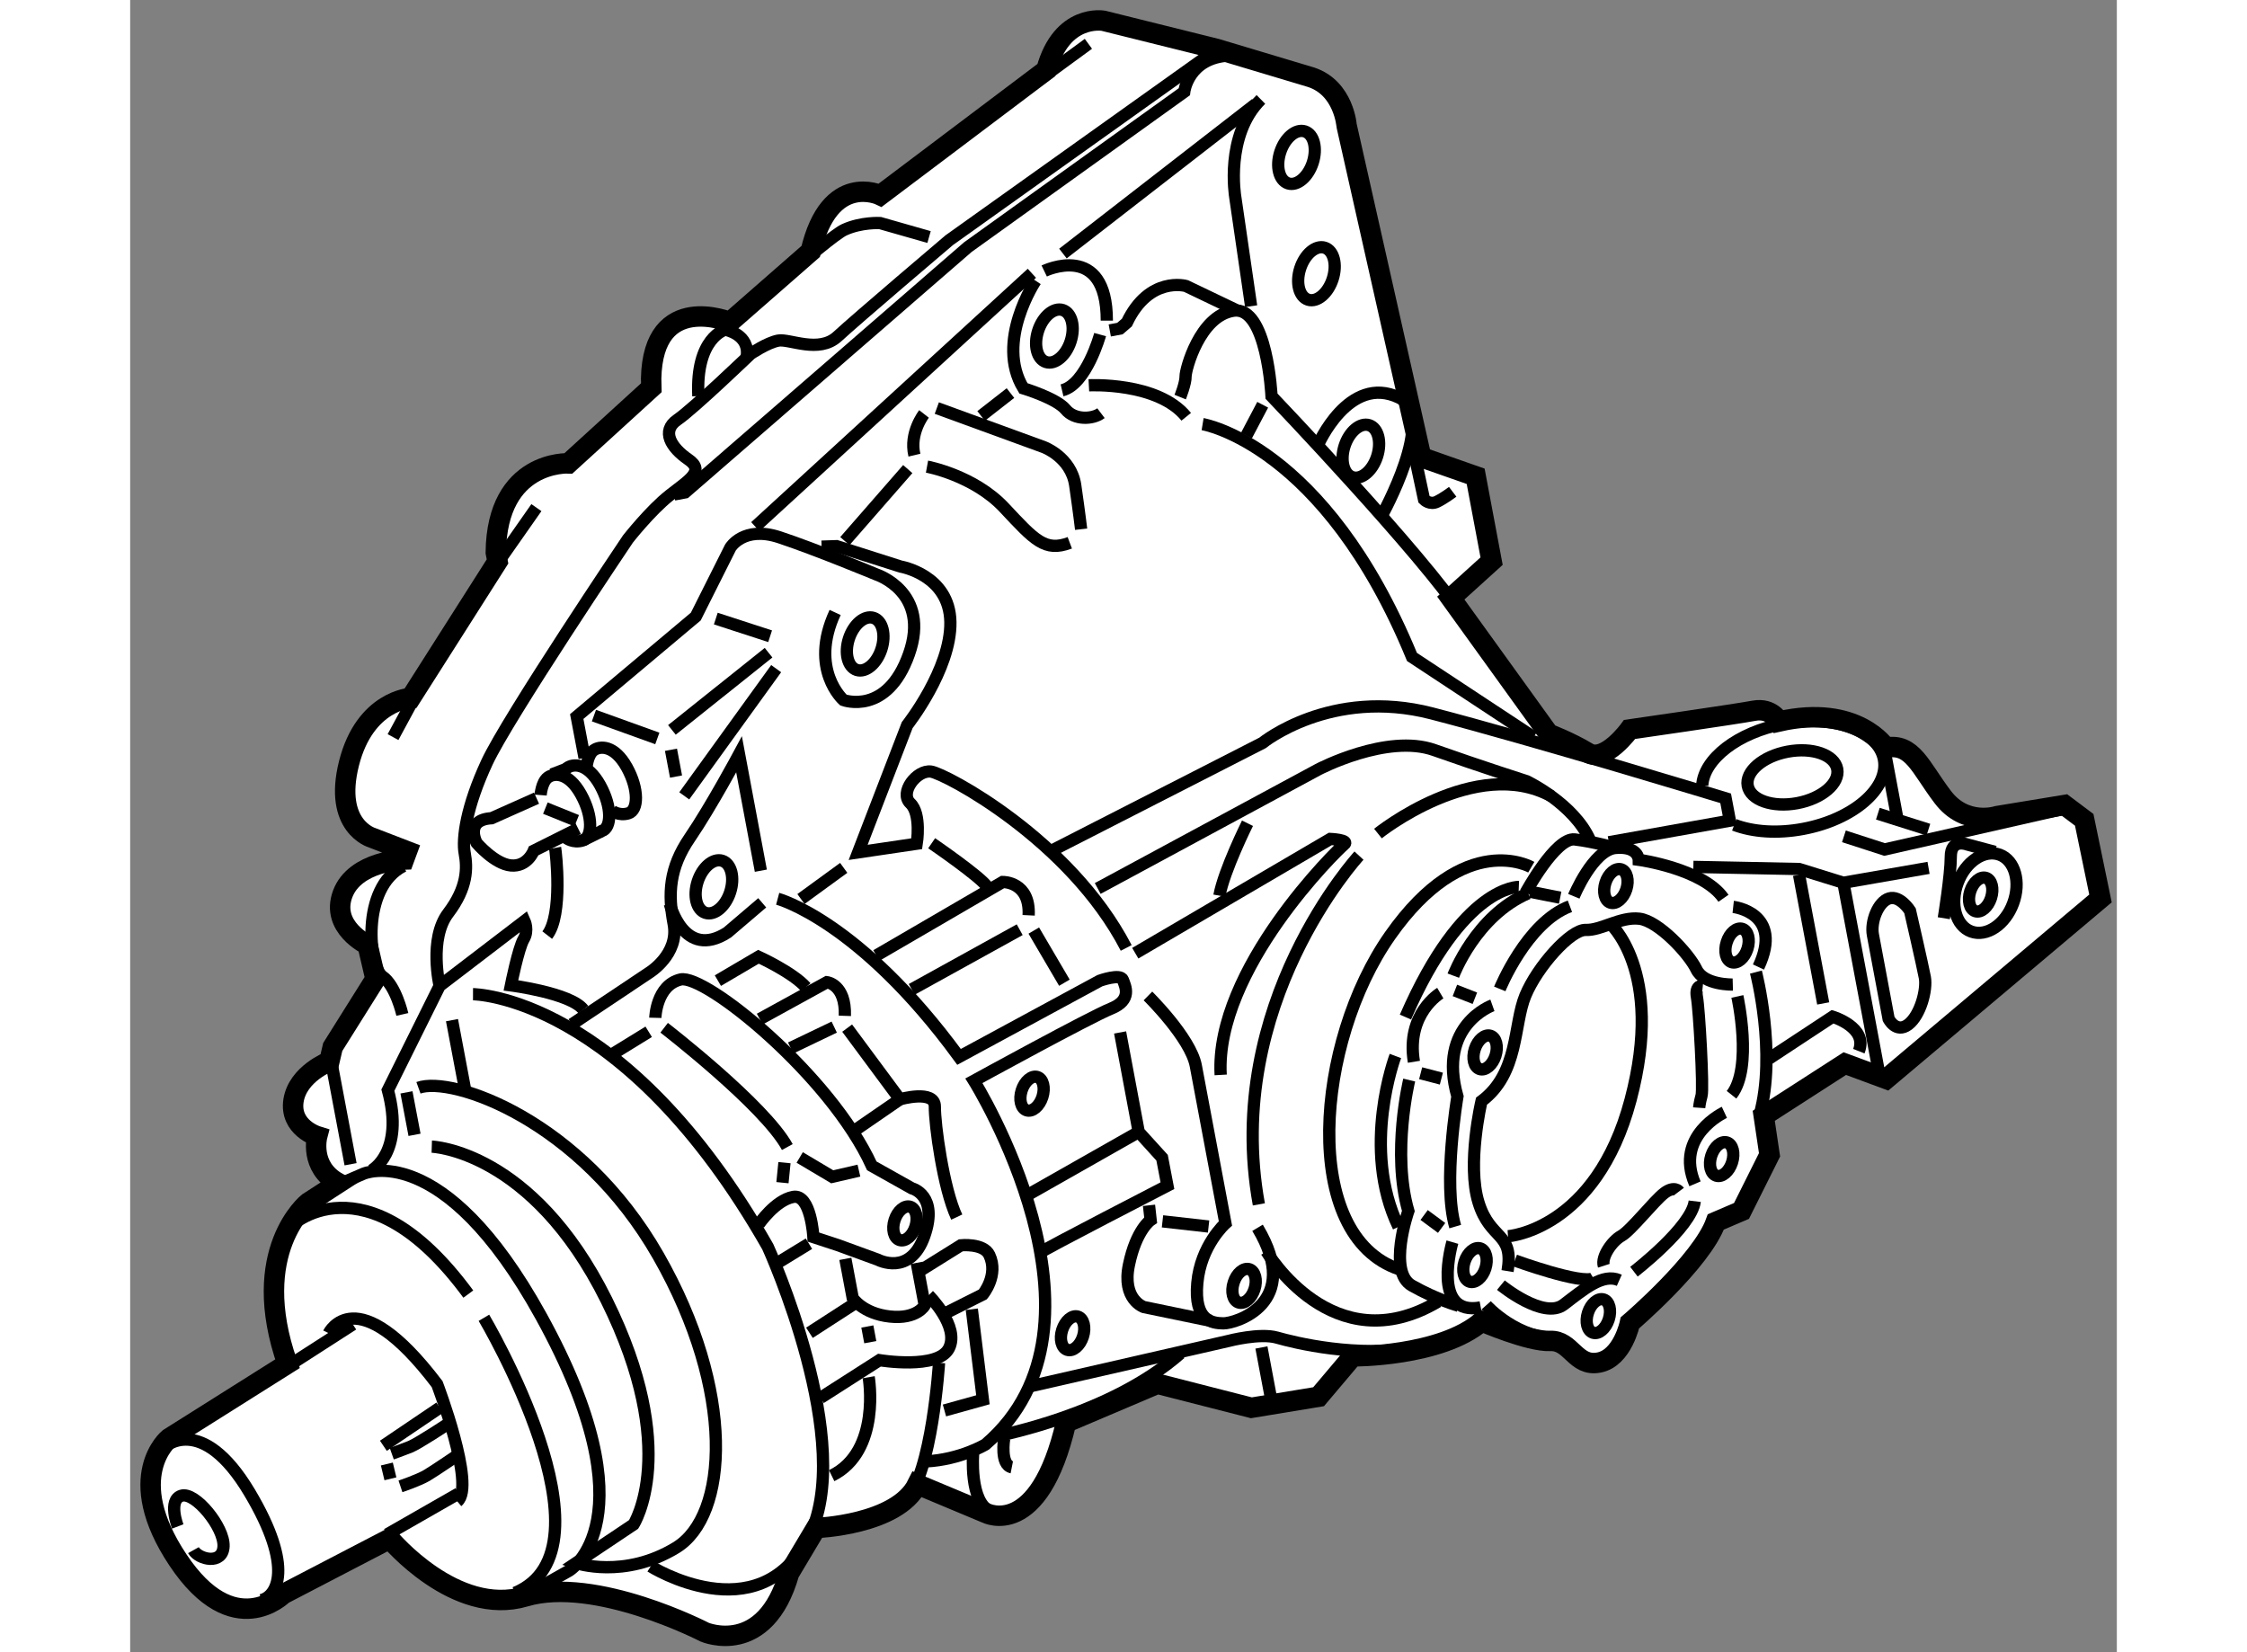 <?xml version="1.0" encoding="utf-8"?>
<!-- Generator: Adobe Illustrator 15.1.0, SVG Export Plug-In . SVG Version: 6.00 Build 0)  -->
<!DOCTYPE svg PUBLIC "-//W3C//DTD SVG 1.1//EN" "http://www.w3.org/Graphics/SVG/1.1/DTD/svg11.dtd">
<svg version="1.1" xmlns="http://www.w3.org/2000/svg" xmlns:xlink="http://www.w3.org/1999/xlink" x="0px" y="0px" width="244.8px"
	 height="180px" viewBox="128.677 10.928 48.612 40.428" enable-background="new 0 0 244.8 180" xml:space="preserve">
	
<rect x="128.677" y="10.928" width="48.612" height="40.428" fill="#808080" stroke="none"/>
	
<g><path fill="#FFFFFF" stroke="#000000" stroke-width="0.5" d="M157.576,12.819l-2.318-0.695l-2.767-0.688
				c0,0-1.017-0.186-1.396,1.206l-4.064,3.062c0,0-1.24-0.596-1.702,1.376l-1.975,1.728c0,0-1.883-0.778-1.929,1.38l0.005,0.227
				l-2.029,1.851c0,0-1.751-0.086-1.777,2.181l0.042,0.219l-2.124,3.34c0,0-1.122,0.06-1.511,1.603
				c-0.388,1.544,0.567,1.818,0.567,1.818l0.854,0.329l-0.075,0.203c0,0-1.199,0.035-1.501,0.846c-0.301,0.812,0.61,1.243,0.61,1.243
				l0.194,0.832l-1.046,1.667l-0.083,0.354c0,0-0.773,0.297-0.877,0.958c-0.101,0.66,0.579,0.871,0.579,0.871
				s-0.199,0.755,0.518,1.148l-0.74,0.479c0,0-1.476,1.181-0.505,3.94l-2.9,1.827c0,0-1.144,0.93,0.221,2.976
				c1.364,2.045,2.57,0.837,2.57,0.837l2.611-1.358c0,0,1.607,1.924,3.319,1.413c1.715-0.51,4.389,0.874,4.389,0.874
				s1.476,0.628,2.066-1.445l0.659-1.105c0,0,1.987-0.071,2.478-1.068l1.68,0.703c0,0,1.293,0.663,1.959-2.215l2.235-0.949
				l2.299,0.588l1.645-0.271l0.834-0.987c0,0,2.15,0.012,3.158-0.856c0,0,1.149,0.5,1.673,0.478c0.522-0.022,0.61,0.639,1.193,0.529
				c0.582-0.109,0.76-0.972,0.76-0.972s1.756-1.499,2.102-2.469l0.628-0.269l0.686-1.373l-0.142-0.954l1.984-1.278l1.014,0.375
				l5.242-4.416l-0.398-1.924l-0.482-0.362l-1.647,0.271c0,0-0.782,0.26-1.332-0.466c-0.552-0.726-0.739-1.332-1.395-1.208
				c0,0-0.693-1.077-2.61-0.642c0,0-0.178-0.343-0.614-0.262c-0.438,0.083-3.044,0.458-3.044,0.458s-0.6,0.829-1.024,0.569
				c-0.428-0.26-0.955-0.461-0.955-0.461l-2.396-3.323l0.998-0.904l-0.39-2.076l-1.331-0.467l-1.825-8.106
				C158.442,14.009,158.38,13.087,157.576,12.819z"></path><path fill="none" stroke="#000000" stroke-width="0.3" d="M129.501,46.347c0,0,0.918-0.877,2.098,1.1
				c1.104,1.852,0.667,2.544,0.283,2.636"></path><line fill="none" stroke="#000000" stroke-width="0.3" x1="132.326" y1="44.492" x2="134.126" y2="43.334"></line><path fill="none" stroke="#000000" stroke-width="0.3" d="M133.536,43.55c0,0,0.668-1.368,2.652,1.246c0,0,0.95,2.491,0.495,2.871
				"></path><line fill="none" stroke="#000000" stroke-width="0.3" x1="136.253" y1="45.372" x2="134.873" y2="46.305"></line><path fill="none" stroke="#000000" stroke-width="0.3" d="M135.078,46.498c0,0,0.254-0.09,0.452-0.169
				c0.194-0.078,0.904-0.548,0.904-0.548"></path><line fill="none" stroke="#000000" stroke-width="0.3" x1="134.958" y1="46.751" x2="135.045" y2="47.113"></line><path fill="none" stroke="#000000" stroke-width="0.3" d="M135.291,47.298c0,0,0.435-0.145,0.645-0.268
				c0.207-0.123,0.802-0.53,0.802-0.53"></path><line fill="none" stroke="#000000" stroke-width="0.3" x1="134.965" y1="48.473" x2="136.712" y2="47.473"></line><path fill="none" stroke="#000000" stroke-width="0.3" d="M129.841,48.279c0,0-0.247-0.647,0.09-0.752
				c0.338-0.105,1.05,0.771,1.031,1.236c-0.018,0.466-0.61,0.324-0.737,0.096"></path><path fill="none" stroke="#000000" stroke-width="0.3" d="M132.555,41.001c0.003-0.084,1.883-1.825,4.396,1.592"></path><path fill="none" stroke="#000000" stroke-width="0.3" d="M137.333,43.173c0,0,3.354,5.655,0.759,6.731"></path><path fill="none" stroke="#000000" stroke-width="0.3" d="M133.952,39.835l0.429-0.185c0,0,1.942-0.884,4.354,3.49
				c2.74,4.972,0.685,6.22,0.685,6.22l-1.008,0.568"></path><path fill="none" stroke="#000000" stroke-width="0.3" d="M134.576,39.571c0,0,0.822-0.428,0.407-1.968l1.266-2.551l2.078-1.589
				c0,0,0.106,0.232-0.021,0.445c-0.128,0.213-0.313,1.131-0.313,1.131s1.464,0.188,1.773,0.593"></path><path fill="none" stroke="#000000" stroke-width="0.3" d="M137.066,35.255c0,0,3.704,0.012,7.213,6.18
				c0,0,2.216,4.854,0.976,7.155c-1.239,2.302-3.841,0.665-3.841,0.665"></path><line fill="none" stroke="#000000" stroke-width="0.3" x1="136.552" y1="35.89" x2="136.877" y2="37.614"></line><line fill="none" stroke="#000000" stroke-width="0.3" x1="135.438" y1="37.657" x2="135.635" y2="38.696"></line><path fill="none" stroke="#000000" stroke-width="0.3" d="M136.057,38.985c0,0,2.451,0.079,4.276,3.758
				c1.824,3.681,0.663,5.486,0.663,5.486l-1.411,0.944c0,0,1.18,0.401,2.452-0.376c1.271-0.776,1.464-3.815-0.437-7.142
				c-1.9-3.326-5.048-4.406-5.869-4.11"></path><line fill="none" stroke="#000000" stroke-width="0.3" x1="133.611" y1="36.98" x2="134.07" y2="39.416"></line><path fill="none" stroke="#000000" stroke-width="0.3" d="M135.337,35.75c0,0-0.161-0.707-0.486-0.929
				c-0.325-0.223-0.548-2.164,0.512-2.703"></path><path fill="none" stroke="#000000" stroke-width="0.3" d="M136.249,35.051c0,0-0.269-1.151,0.209-1.778
				c0.477-0.628,0.471-1.109,0.405-1.465c-0.067-0.356,0.04-1.142,0.545-2.228c0.504-1.086,3.449-5.463,3.449-5.463
				s0.549-0.699,1.019-1.069c0.467-0.371,0.879-0.591,0.457-0.879c-0.422-0.289-0.669-0.696-0.267-0.97
				c0.4-0.274,1.793-1.612,1.793-1.612s0.402-0.274,0.676-0.325s0.995,0.323,1.453-0.103c0.459-0.426,2.732-2.355,2.732-2.355
				l6.419-4.577"></path><line fill="none" stroke="#000000" stroke-width="0.3" x1="152.124" y1="12" x2="150.978" y2="12.839"></line><path fill="none" stroke="#000000" stroke-width="0.3" d="M148.225,16.728l-1.198-0.342c0,0-0.459-0.027-0.877,0.165
				c-0.416,0.192-2.911,2.445-2.911,2.445s0.616,0.111,0.522,0.667"></path><path fill="none" stroke="#000000" stroke-width="0.3" d="M143.238,18.995c0,0-0.728,0.193-0.658,1.625"></path><line fill="none" stroke="#000000" stroke-width="0.3" x1="138.617" y1="23.349" x2="137.612" y2="24.784"></line><line fill="none" stroke="#000000" stroke-width="0.3" x1="135.74" y1="27.798" x2="135.109" y2="28.964"></line><path fill="none" stroke="#000000" stroke-width="0.3" d="M154.37,20.644c0,0,0.135-0.336,0.132-0.505s0.345-1.482,1.171-1.608
				c0.827-0.127,0.932,2.091,0.932,2.091s3.738,3.916,4.698,5.407"></path><path fill="none" stroke="#000000" stroke-width="0.3" d="M156.106,18.42l-0.389-2.675c0,0-0.257-1.51,0.628-2.384"></path><ellipse transform="matrix(0.952 0.307 -0.307 0.952 12.117 -47.528)" fill="none" stroke="#000000" stroke-width="0.3" cx="157.176" cy="14.763" rx="0.418" ry="0.668"></ellipse><ellipse transform="matrix(0.952 0.305 -0.305 0.952 12.914 -47.299)" fill="none" stroke="#000000" stroke-width="0.3" cx="157.748" cy="17.659" rx="0.418" ry="0.668"></ellipse><ellipse transform="matrix(0.952 0.306 -0.306 0.952 14.385 -47.585)" fill="none" stroke="#000000" stroke-width="0.3" cx="158.767" cy="22.028" rx="0.418" ry="0.668"></ellipse><ellipse transform="matrix(0.952 0.307 -0.307 0.952 13.172 -45.499)" fill="none" stroke="#000000" stroke-width="0.3" cx="151.254" cy="19.133" rx="0.418" ry="0.668"></ellipse><ellipse transform="matrix(0.952 0.307 -0.307 0.952 15.282 -43.735)" fill="none" stroke="#000000" stroke-width="0.3" cx="146.611" cy="26.691" rx="0.418" ry="0.669"></ellipse><ellipse transform="matrix(0.952 0.307 -0.307 0.952 16.866 -42.258)" fill="none" stroke="#000000" stroke-width="0.3" cx="142.953" cy="32.562" rx="0.418" ry="0.669"></ellipse><ellipse transform="matrix(0.952 0.305 -0.305 0.952 20.441 -47.271)" fill="none" stroke="#000000" stroke-width="0.3" cx="161.668" cy="41.854" rx="0.268" ry="0.428"></ellipse><ellipse transform="matrix(0.952 0.306 -0.306 0.952 19.027 -47.798)" fill="none" stroke="#000000" stroke-width="0.3" cx="161.81" cy="36.727" rx="0.266" ry="0.428"></ellipse><path fill="none" stroke="#000000" stroke-width="0.3" d="M165.287,32.69c-0.073,0.226-0.246,0.371-0.388,0.326
				c-0.14-0.045-0.194-0.265-0.123-0.489c0.072-0.226,0.244-0.372,0.389-0.326C165.302,32.248,165.359,32.466,165.287,32.69z"></path><ellipse transform="matrix(0.952 0.305 -0.305 0.952 20.01 -49.298)" fill="none" stroke="#000000" stroke-width="0.3" cx="167.656" cy="39.341" rx="0.267" ry="0.427"></ellipse><ellipse transform="matrix(0.952 0.306 -0.306 0.952 21.104 -48.309)" fill="none" stroke="#000000" stroke-width="0.3" cx="164.601" cy="43.144" rx="0.267" ry="0.427"></ellipse><path fill="none" stroke="#000000" stroke-width="0.3" d="M156.188,42.473c-0.072,0.226-0.245,0.372-0.387,0.326
				c-0.14-0.045-0.195-0.264-0.122-0.488c0.07-0.226,0.243-0.371,0.385-0.326C156.203,42.031,156.261,42.25,156.188,42.473z"></path><ellipse transform="matrix(0.952 0.306 -0.306 0.952 18.803 -44.354)" fill="none" stroke="#000000" stroke-width="0.3" cx="150.723" cy="37.733" rx="0.266" ry="0.428"></ellipse><ellipse transform="matrix(0.952 0.305 -0.305 0.952 20.551 -44.245)" fill="none" stroke="#000000" stroke-width="0.3" cx="151.769" cy="43.599" rx="0.267" ry="0.427"></ellipse><ellipse transform="matrix(0.953 0.304 -0.304 0.953 19.455 -42.975)" fill="none" stroke="#000000" stroke-width="0.3" cx="147.551" cy="40.906" rx="0.267" ry="0.427"></ellipse><path fill="none" stroke="#000000" stroke-width="0.3" d="M168.25,34.146c-0.071,0.226-0.244,0.371-0.386,0.326
				c-0.139-0.046-0.194-0.265-0.121-0.489c0.07-0.226,0.243-0.372,0.384-0.326C168.267,33.702,168.323,33.921,168.25,34.146z"></path><ellipse transform="matrix(0.952 0.305 -0.305 0.952 18.296 -51.504)" fill="none" stroke="#000000" stroke-width="0.3" cx="174.024" cy="32.819" rx="0.267" ry="0.428"></ellipse><ellipse transform="matrix(0.983 -0.184 0.184 0.983 -2.61 31.715)" fill="none" stroke="#000000" stroke-width="0.3" cx="169.339" cy="29.902" rx="1.114" ry="0.641"></ellipse><path fill="none" stroke="#000000" stroke-width="0.3" d="M167.144,30.15c0.037-0.651,0.871-1.302,1.986-1.512
				c1.225-0.229,2.325,0.159,2.459,0.87c0.133,0.71-0.751,1.473-1.975,1.702c-0.635,0.12-1.235,0.073-1.686-0.099"></path><path fill="none" stroke="#000000" stroke-width="0.3" d="M151.215,31.748l5.17-2.642c0,0,1.671-1.362,4.142-0.722
				c2.473,0.641,7.19,2.078,7.19,2.078l0.103,0.547l-2.961,0.528"></path><path fill="none" stroke="#000000" stroke-width="0.3" d="M160.104,22.061l0.233,1.089c0,0,0.141,0.144,0.322,0.053
				c0.181-0.091,0.379-0.241,0.379-0.241"></path><path fill="none" stroke="#000000" stroke-width="0.3" d="M157.737,21.826c0,0,0.757-1.76,1.99-1.167
				c0.934,0.448-0.422,2.884-0.422,2.884"></path><path fill="none" stroke="#000000" stroke-width="0.3" d="M155.788,18.537l-1.276-0.611c0,0-0.899-0.255-1.447,0.896l-0.17,0.146
				l-0.248,0.046"></path><line fill="none" stroke="#000000" stroke-width="0.3" x1="151.501" y1="17.132" x2="156.223" y2="13.469"></line><line fill="none" stroke="#000000" stroke-width="0.3" x1="150.741" y1="17.615" x2="143.974" y2="23.815"></line><path fill="none" stroke="#000000" stroke-width="0.3" d="M141.985,23.027l0.272-0.051l6.918-6.002l5.294-3.799
				c0,0,0.097-0.839,1.107-0.888"></path><path fill="none" stroke="#000000" stroke-width="0.3" d="M139.796,29.473l-0.192-1.012l2.913-2.446l0.847-1.688
				c0,0,0.321-0.542,1.198-0.253c0.874,0.288,2.38,0.913,2.38,0.913s1.328,0.431,0.791,1.948c-0.536,1.517-1.603,1.123-1.603,1.123
				s-0.849-0.748-0.203-2.144"></path><line fill="none" stroke="#000000" stroke-width="0.3" x1="143.007" y1="26.064" x2="144.336" y2="26.496"></line><line fill="none" stroke="#000000" stroke-width="0.3" x1="140.025" y1="28.438" x2="141.576" y2="28.997"></line><line fill="none" stroke="#000000" stroke-width="0.3" x1="144.298" y1="26.899" x2="141.933" y2="28.788"></line><line fill="none" stroke="#000000" stroke-width="0.3" x1="141.91" y1="29.274" x2="142.034" y2="29.93"></line><line fill="none" stroke="#000000" stroke-width="0.3" x1="144.484" y1="27.289" x2="142.235" y2="30.402"></line><path fill="none" stroke="#000000" stroke-width="0.3" d="M145.596,24.304l0.366-0.012l1.567,0.499c0,0,1.198,0.2,1.218,1.358
				s-1.057,2.522-1.057,2.522l-1.2,3.114l1.434-0.212c0,0,0.119-0.73-0.158-0.99c-0.274-0.26,0.158-0.823,0.507-0.775
				c0.348,0.048,3.398,1.656,4.776,4.315"></path><path fill="none" stroke="#000000" stroke-width="0.3" d="M141.527,35.833c0,0,0.021-0.797,0.618-0.938
				c0.598-0.14,3.669,2.342,4.68,4.561l0.983,0.551c0,0,0.653,0.161,0.303,1.162s-1.138,0.583-1.138,0.583l-0.975-0.356l-0.603-0.198
				c0,0-0.059-1.064-0.495-0.983c-0.439,0.082-0.84,0.667-0.84,0.667"></path><path fill="none" stroke="#000000" stroke-width="0.3" d="M141.743,36.076c0,0,2.453,1.892,3.014,2.919"></path><polyline fill="none" stroke="#000000" stroke-width="0.3" points="145.06,39.25 145.856,39.723 146.509,39.572 		"></polyline><line fill="none" stroke="#000000" stroke-width="0.3" x1="141.365" y1="36.175" x2="140.502" y2="36.706"></line><path fill="none" stroke="#000000" stroke-width="0.3" d="M139.488,35.99l1.888-1.261c0,0,0.738-0.45,0.6-1.189
				c-0.139-0.739-0.115-1.367,0.396-2.114c0.511-0.748,1.204-2.039,1.204-2.039l0.533,2.846"></path><path fill="none" stroke="#000000" stroke-width="0.3" d="M141.883,33.047c0,0,0.344,1.38,1.406,0.7l0.854-0.728"></path><path fill="none" stroke="#000000" stroke-width="0.3" d="M139.075,31.676c0.021,0.109,0.194,1.636-0.193,2.133"></path><path fill="none" stroke="#000000" stroke-width="0.3" d="M139.841,29.719c0,0,0.024-0.317,0.175-0.43
				c0.148-0.112,0.505-0.141,0.814,0.414c0.299,0.539,0.281,1.052,0.041,1.125s-0.408-0.065-0.408-0.065"></path><path fill="none" stroke="#000000" stroke-width="0.3" d="M138.72,30.383c0,0,0.024-0.316,0.175-0.43
				c0.148-0.113,0.506-0.141,0.814,0.415c0.299,0.539,0.281,1.051,0.041,1.125c-0.242,0.074-0.408-0.065-0.408-0.065"></path><path fill="none" stroke="#000000" stroke-width="0.3" d="M140.184,31.272c0.012-0.004,0.021-0.006,0.032-0.01
				c0.242-0.072,0.258-0.586-0.042-1.125c-0.31-0.554-0.665-0.526-0.813-0.413c-0.008,0.007-0.018,0.015-0.026,0.023l-0.341,0.131"></path><line fill="none" stroke="#000000" stroke-width="0.3" x1="140.216" y1="31.263" x2="139.75" y2="31.493"></line><line fill="none" stroke="#000000" stroke-width="0.3" x1="138.837" y1="30.702" x2="139.603" y2="31.011"></line><path fill="none" stroke="#000000" stroke-width="0.3" d="M139.639,31.202l-1.088,0.544c0,0-0.152,0.397-0.557,0.359
				c-0.402-0.037-0.839-0.55-0.839-0.55s-0.306-0.566,0.366-0.606l1.1-0.491"></path><path fill="none" stroke="#000000" stroke-width="0.3" d="M143.058,34.923l0.993-0.584c0,0,0.838,0.381,1.161,0.746"></path><path fill="none" stroke="#000000" stroke-width="0.3" d="M144.083,35.864l1.644-0.903c0,0,0.464,0.054,0.438,0.824"></path><line fill="none" stroke="#000000" stroke-width="0.3" x1="145.905" y1="36.06" x2="144.839" y2="36.571"></line><path fill="none" stroke="#000000" stroke-width="0.3" d="M146.221,36.085l1.291,1.742c0,0,0.86-0.247,0.855,0.179
				c-0.005,0.425,0.206,2.001,0.536,2.703"></path><line fill="none" stroke="#000000" stroke-width="0.3" x1="147.512" y1="37.827" x2="146.382" y2="38.605"></line><line fill="none" stroke="#000000" stroke-width="0.3" x1="144.687" y1="39.377" x2="144.638" y2="39.867"></line><path fill="none" stroke="#000000" stroke-width="0.3" d="M144.521,32.92c0,0,1.998,0.532,4.438,3.869l3.446-1.865
				c0,0,0.504-0.18,0.563-0.021c0.059,0.16,0.234,0.494-0.293,0.706c-0.525,0.213-3.352,1.764-3.352,1.764s3.726,5.958,0.283,8.9
				c0,0-0.609,0.369-1.452,0.414"></path><path fill="none" stroke="#000000" stroke-width="0.3" d="M149.305,46.471c0,0-0.107,1.237,0.441,1.446"></path><path fill="none" stroke="#000000" stroke-width="0.3" d="M149.883,46.078c0.076-0.042,2.764-0.519,4.491-2.033"></path><path fill="none" stroke="#000000" stroke-width="0.3" d="M150.7,44.849l4.862-1.112c0,0,0.757-0.198,1.175-0.079
				c0.42,0.12,1.966,0.509,3.443,0.231"></path><line fill="none" stroke="#000000" stroke-width="0.3" x1="156.358" y1="43.899" x2="156.595" y2="45.158"></line><path fill="none" stroke="#000000" stroke-width="0.3" d="M153.581,35.298c0,0,1.041,1.022,1.171,1.707
				c0.128,0.684,0.725,3.858,0.725,3.858s-0.607,0.539-0.688,1.461c-0.083,0.922,0.354,0.981,0.637,0.985
				c0.285,0.004,1.949-0.479,0.837-2.338"></path><path fill="none" stroke="#000000" stroke-width="0.3" d="M153.607,40.421l0.04,0.361c0,0-0.352,0.235-0.53,1.091
				c-0.181,0.855,0.363,1.037,0.363,1.037l1.649,0.341"></path><line fill="none" stroke="#000000" stroke-width="0.3" x1="153.937" y1="40.813" x2="155.065" y2="40.94"></line><path fill="none" stroke="#000000" stroke-width="0.3" d="M150.962,41.569c0.072-0.07,3.096-1.629,3.096-1.629l-0.131-0.684
				l-0.571-0.629l-0.456-2.436"></path><line fill="none" stroke="#000000" stroke-width="0.3" x1="153.355" y1="38.626" x2="150.667" y2="40.151"></line><path fill="none" stroke="#000000" stroke-width="0.3" d="M152.352,32.668l5.401-2.914c0,0,1.677-0.881,2.83-0.474
				c1.15,0.407,2.268,0.764,2.268,0.764s1.15,0.549,1.544,1.438"></path><polyline fill="none" stroke="#000000" stroke-width="0.3" points="166.927,32.14 169.516,32.192 170.598,32.528 172.682,32.164 
						"></polyline><polyline fill="none" stroke="#000000" stroke-width="0.3" points="170.611,31.392 171.605,31.714 175.926,30.733 		"></polyline><line fill="none" stroke="#000000" stroke-width="0.3" x1="171.624" y1="29.388" x2="171.912" y2="30.92"></line><line fill="none" stroke="#000000" stroke-width="0.3" x1="171.441" y1="30.838" x2="172.678" y2="31.229"></line><line fill="none" stroke="#000000" stroke-width="0.3" x1="170.598" y1="32.528" x2="171.471" y2="37.18"></line><line fill="none" stroke="#000000" stroke-width="0.3" x1="169.513" y1="32.334" x2="170.104" y2="35.481"></line><path fill="none" stroke="#000000" stroke-width="0.3" d="M172.228,33.212c0,0-0.241-0.379-0.509-0.301
				c-0.269,0.079-0.461,0.568-0.398,0.896c0.061,0.329,0.384,2.053,0.384,2.053s0.181,0.362,0.48,0.137
				c0.297-0.226,0.463-0.852,0.406-1.153S172.228,33.212,172.228,33.212z"></path><path fill="none" stroke="#000000" stroke-width="0.3" d="M174.751,33.034c-0.191,0.518-0.652,0.827-1.028,0.687
				c-0.374-0.138-0.522-0.672-0.328-1.191c0.19-0.518,0.65-0.827,1.027-0.688C174.796,31.98,174.945,32.514,174.751,33.034z"></path><path fill="none" stroke="#000000" stroke-width="0.3" d="M174.309,31.773l-0.686-0.183c0,0-0.397-0.152-0.397,0.3
				c0.001,0.454-0.171,1.506-0.171,1.506"></path><path fill="none" stroke="#000000" stroke-width="0.3" d="M168.771,36.836l1.564-1.03c0,0,0.871,0.262,0.641,0.843"></path><path fill="none" stroke="#000000" stroke-width="0.3" d="M153.271,34.252l4.773-2.796c0,0,0.486,0.023,0.337,0.136
				c-0.148,0.113-3.166,3.059-3.02,5.638"></path><path fill="none" stroke="#000000" stroke-width="0.3" d="M156.017,31.072c0,0-0.576,1.157-0.687,1.772"></path><path fill="none" stroke="#000000" stroke-width="0.3" d="M148.289,31.561c0,0,1.235,0.845,1.365,1.076"></path><path fill="none" stroke="#000000" stroke-width="0.3" d="M146.936,34.308l3.091-1.799c0,0,0.676-0.014,0.635,0.816"></path><line fill="none" stroke="#000000" stroke-width="0.3" x1="150.443" y1="33.677" x2="147.801" y2="35.137"></line><line fill="none" stroke="#000000" stroke-width="0.3" x1="150.788" y1="33.698" x2="151.537" y2="34.974"></line><line fill="none" stroke="#000000" stroke-width="0.3" x1="146.137" y1="32.164" x2="145.091" y2="32.926"></line><path fill="none" stroke="#000000" stroke-width="0.3" d="M146.177,41.731l0.18,0.958c0,0,0.241,0.379,0.906,0.453
				c0.666,0.074,0.856-0.274,0.856-0.274l-0.195-1.04"></path><path fill="none" stroke="#000000" stroke-width="0.3" d="M148.215,42.623c0,0,0.767,0.763,0.497,1.296
				c-0.268,0.531-1.701,0.291-1.701,0.291l-1.442,0.922"></path><path fill="none" stroke="#000000" stroke-width="0.3" d="M146.715,43.386c0,0,0.057,0.302,0.072,0.384"></path><line fill="none" stroke="#000000" stroke-width="0.3" x1="146.41" y1="42.821" x2="145.298" y2="43.54"></line><path fill="none" stroke="#000000" stroke-width="0.3" d="M147.965,42.047l1.039-0.648c0,0,0.558-0.057,0.696,0.238
				c0.234,0.494-0.158,0.964-0.158,0.964l-0.906,0.455"></path><polyline fill="none" stroke="#000000" stroke-width="0.3" points="149.271,42.964 149.543,45.179 148.602,45.441 		"></polyline><path fill="none" stroke="#000000" stroke-width="0.3" d="M148.469,44.276c0,0-0.171,2.723-0.816,3.354"></path><path fill="none" stroke="#000000" stroke-width="0.3" d="M150.063,46.129c0,0-0.105,0.644,0.187,0.702"></path><path fill="none" stroke="#000000" stroke-width="0.3" d="M146.748,44.627c0,0,0.313,1.812-0.906,2.409"></path><line fill="none" stroke="#000000" stroke-width="0.3" x1="145.286" y1="41.36" x2="144.549" y2="41.811"></line><path fill="none" stroke="#000000" stroke-width="0.3" d="M159.209,31.324c0,0,2.388-1.922,4.248-0.912"></path><path fill="none" stroke="#000000" stroke-width="0.3" d="M158.745,31.864c0,0-3.343,3.63-2.45,8.534"></path><path fill="none" stroke="#000000" stroke-width="0.3" d="M156.483,41.552c0,0,1.622,2.754,4.196,1.224"></path><path fill="none" stroke="#000000" stroke-width="0.3" d="M162.01,35.528c0,0-1.354,0.482-0.856,2.229
				c0,0-0.363,2.137-0.054,3.184"></path><path fill="none" stroke="#000000" stroke-width="0.3" d="M161.031,41.322c0,0-0.535,1.828,0.694,1.597"></path><path fill="none" stroke="#000000" stroke-width="0.3" d="M161.859,42.866c0,0,0.754,0.849,1.825,0.819"></path><path fill="none" stroke="#000000" stroke-width="0.3" d="M162.19,35.126c0,0,0.657-1.625,1.716-2.023"></path><path fill="none" stroke="#000000" stroke-width="0.3" d="M164.002,32.859c0,0,0.468-1.136,1.024-1.183
				c0.559-0.048,0.564,0.29,0.564,0.29s1.569,0.215,2.074,0.942"></path><path fill="none" stroke="#000000" stroke-width="0.3" d="M167.902,33.119c0,0,1.245,0.134,0.618,1.471"></path><line fill="none" stroke="#000000" stroke-width="0.3" x1="161.581" y1="35.354" x2="161.092" y2="35.163"></line><line fill="none" stroke="#000000" stroke-width="0.3" x1="160.761" y1="37.321" x2="160.254" y2="37.189"></line><path fill="none" stroke="#000000" stroke-width="0.3" d="M160.735,35.229c0,0-0.841,0.497-0.646,1.68"></path><path fill="none" stroke="#000000" stroke-width="0.3" d="M161.053,34.801c0,0,0.546-1.462,1.831-2.016"></path><path fill="none" stroke="#000000" stroke-width="0.3" d="M162.824,32.77c0,0,0.735-1.357,1.199-1.302
				c0.465,0.054,1.003,0.208,1.003,0.208"></path><line fill="none" stroke="#000000" stroke-width="0.3" x1="162.933" y1="32.749" x2="163.668" y2="32.894"></line><path fill="none" stroke="#000000" stroke-width="0.3" d="M168.458,34.714c0,0,0.513,1.972,0.091,3.496"></path><path fill="none" stroke="#000000" stroke-width="0.3" d="M162.218,42.374c0,0,1.04,0.853,1.536,0.477
				c0.495-0.377,0.958-0.775,1.361-0.596"></path><path fill="none" stroke="#000000" stroke-width="0.3" d="M167.892,35.019c0,0-0.704,0.019-0.89-0.372
				c-0.188-0.39-0.931-1.185-1.396-1.239c-0.465-0.055-0.938,0.29-1.309,0.274c-0.372-0.016-1.19,0.903-1.481,1.609
				c-0.293,0.707-0.154,1.899-1.073,2.582c0,0-0.363,1.541-0.073,2.478c0.288,0.938,0.87,0.715,0.711,1.68"></path><path fill="none" stroke="#000000" stroke-width="0.3" d="M162.559,41.771c0,0,1.643,0.598,1.922,0.432"></path><path fill="none" stroke="#000000" stroke-width="0.3" d="M164.857,33.491c0,0,1.379,1.158,0.534,4.349
				c-0.847,3.19-3,3.338-3,3.338"></path><path fill="none" stroke="#000000" stroke-width="0.3" d="M159.974,37.356c0,0-0.431,1.78-0.021,3.205
				c0,0-0.517,1.485,0.088,1.825c0.602,0.341,1.141,0.494,1.141,0.494"></path><line fill="none" stroke="#000000" stroke-width="0.3" x1="160.339" y1="40.658" x2="160.767" y2="40.974"></line><path fill="none" stroke="#000000" stroke-width="0.3" d="M162.656,32.631c0,0-1.369-0.054-2.774,3.184"></path><path fill="none" stroke="#000000" stroke-width="0.3" d="M159.636,36.767c0,0-0.851,2.257,0.077,4.179"></path><path fill="none" stroke="#000000" stroke-width="0.3" d="M162.961,32.148c0,0-1.62-0.941-3.453,1.669
				c-1.834,2.61-2.217,7.356,0.23,8.172"></path><path fill="none" stroke="#000000" stroke-width="0.3" d="M165.473,42.045c0,0,1.411-1.085,1.488-1.724"></path><path fill="none" stroke="#000000" stroke-width="0.3" d="M168.004,35.31c0,0,0.384,1.741-0.143,2.406"></path><path fill="none" stroke="#000000" stroke-width="0.3" d="M167.686,38.146c0,0-1.225,0.569-0.719,1.749"></path><path fill="none" stroke="#000000" stroke-width="0.3" d="M167.159,35.043c0,0-0.2-0.02-0.145,0.282
				c0.056,0.301,0.165,2.235,0.113,2.415c-0.05,0.18-0.058,0.294-0.058,0.294"></path><path fill="none" stroke="#000000" stroke-width="0.3" d="M166.577,40.082c0,0-0.112-0.148-0.361,0.039
				c-0.248,0.189-0.819,0.919-1.05,1.047c-0.231,0.128-0.498,0.519-0.43,0.732"></path><path fill="none" stroke="#000000" stroke-width="0.3" d="M152.135,20.356c0,0,1.684-0.09,2.383,0.77"></path><path fill="none" stroke="#000000" stroke-width="0.3" d="M154.919,21.306c0,0,2.982,0.49,5.123,5.697l2.976,1.962"></path><line fill="none" stroke="#000000" stroke-width="0.3" x1="156.389" y1="20.832" x2="155.991" y2="21.587"></line><path fill="none" stroke="#000000" stroke-width="0.3" d="M151.043,17.559c0,0,1.533-0.741,1.532,1.214"></path><path fill="none" stroke="#000000" stroke-width="0.3" d="M150.832,17.796c0,0-0.995,1.49-0.298,2.634c0,0,0.81,0.245,1.031,0.515
				c0.22,0.27,0.669,0.243,0.867,0.093"></path><path fill="none" stroke="#000000" stroke-width="0.3" d="M152.411,19.115c0,0-0.336,1.223-0.932,1.364"></path><line fill="none" stroke="#000000" stroke-width="0.3" x1="150.217" y1="20.546" x2="149.499" y2="21.106"></line><path fill="none" stroke="#000000" stroke-width="0.3" d="M148.415,20.913l2.615,0.954c0,0,0.668,0.243,0.771,0.932
				c0.1,0.69,0.145,1.078,0.145,1.078"></path><path fill="none" stroke="#000000" stroke-width="0.3" d="M148.102,21.057c0,0-0.365,0.466-0.235,1.008"></path><line fill="none" stroke="#000000" stroke-width="0.3" x1="147.704" y1="22.406" x2="146.165" y2="24.168"></line><path fill="none" stroke="#000000" stroke-width="0.3" d="M148.175,22.346c0,0,1.144,0.21,1.889,1.005
				c0.744,0.795,0.997,1.087,1.605,0.859"></path></g>


</svg>